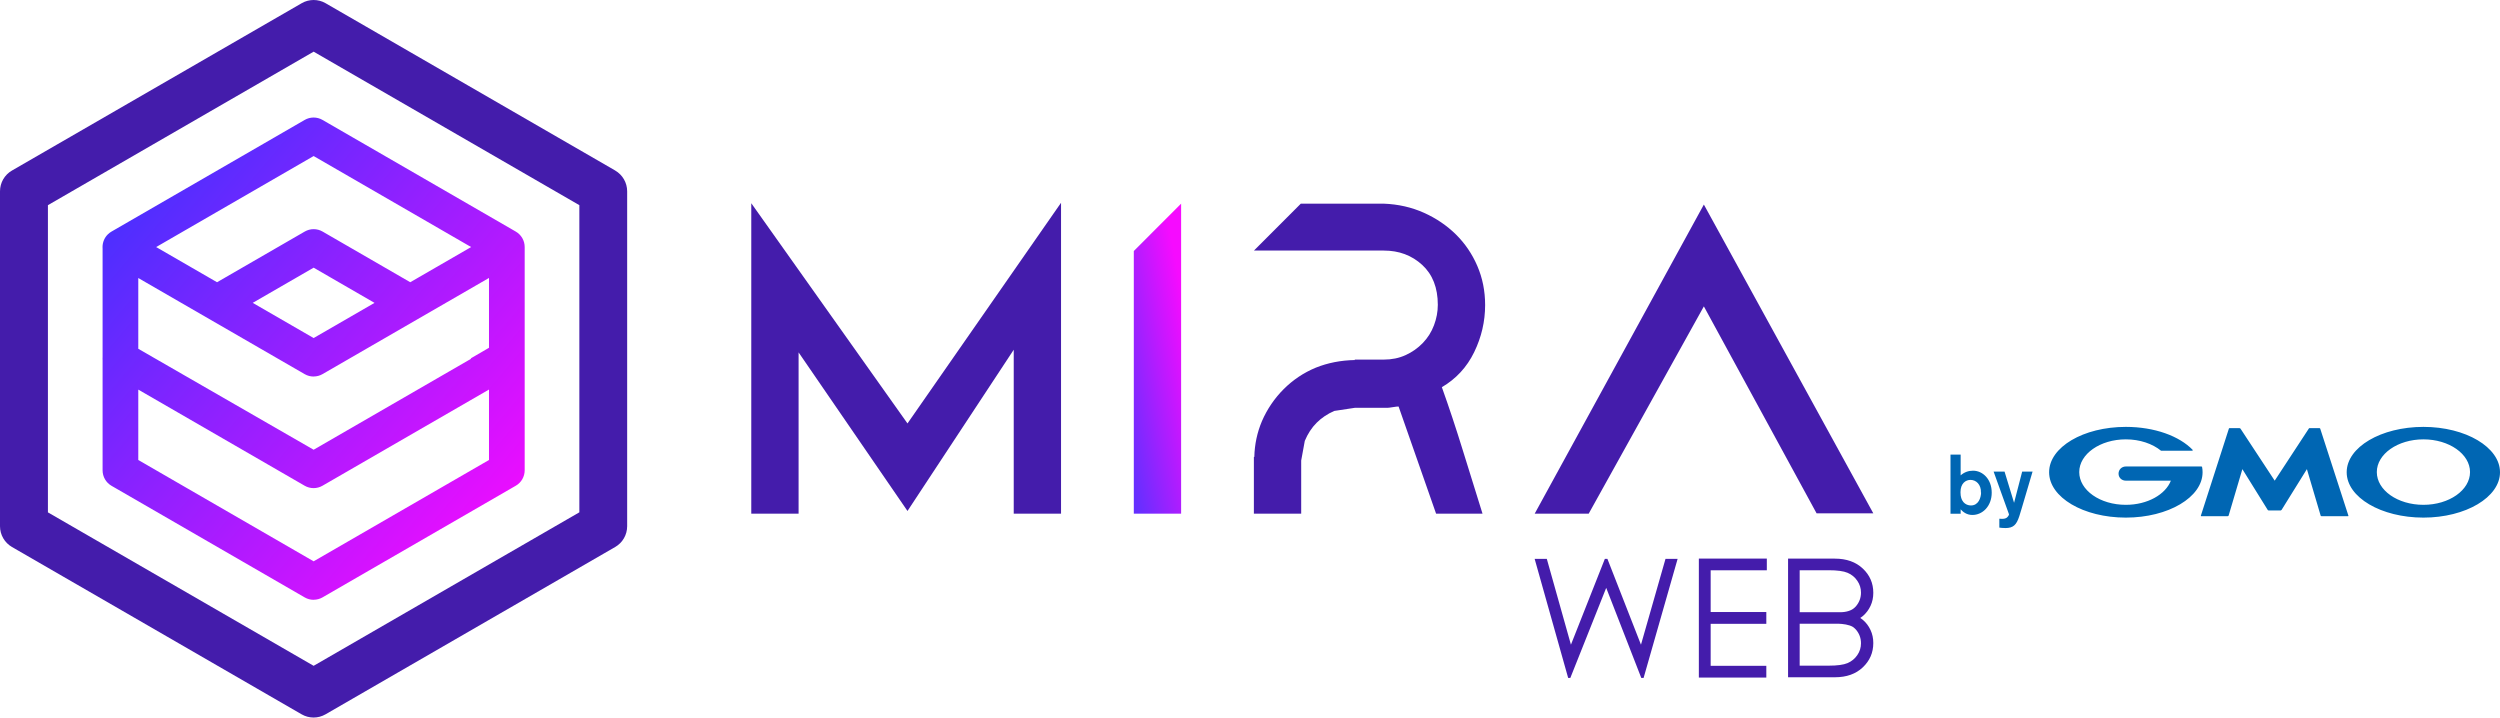 <svg width="1101" height="316" viewBox="0 0 1101 316" fill="none" xmlns="http://www.w3.org/2000/svg">
<path d="M270.963 75.11L143.389 1.414C141.756 0.463 139.929 0 138.125 0C136.322 0 134.494 0.463 132.862 1.414L5.264 75.11C1.998 76.988 0 80.475 0 84.255V231.745C0 235.525 2.023 239.012 5.264 240.89L132.837 314.586C134.47 315.537 136.298 316 138.101 316C139.904 316 141.732 315.537 143.365 314.586L270.938 240.89C274.204 239.012 276.202 235.525 276.202 231.745V84.255C276.202 80.475 274.18 76.988 270.938 75.11H270.963ZM255.147 225.551V225.624L138.125 293.223L21.104 225.648V90.352L138.125 22.753L255.147 90.352V225.575V225.551Z" fill="#441CAB"/>
<path fill-rule="evenodd" clip-rule="evenodd" d="M134.202 164.78C135.42 165.487 136.761 165.828 138.125 165.828V165.804C139.466 165.804 140.83 165.463 142.049 164.755L215.352 122.406V153.158L207.286 157.854L207.505 157.976L138.125 198.067L60.9 153.607V122.443L134.202 164.78ZM45.181 158.58V207.139C45.181 209.944 46.668 212.529 49.105 213.943L134.202 263.106C135.421 263.813 136.761 264.155 138.126 264.155V264.13C139.466 264.13 140.831 263.789 142.049 263.082L227.147 213.919C229.584 212.529 231.071 209.919 231.071 207.115V108.789C231.071 105.984 229.584 103.399 227.147 101.985L142.049 52.822C140.831 52.114 139.472 51.761 138.113 51.761C136.755 51.761 135.396 52.114 134.177 52.822L131.192 54.547L49.105 101.985C48.523 102.317 47.995 102.718 47.529 103.175C46.027 104.634 45.156 106.666 45.156 108.813C45.156 109.024 45.165 109.233 45.181 109.441V157.323C45.165 157.531 45.156 157.741 45.156 157.951C45.156 158.162 45.165 158.372 45.181 158.58ZM60.9 171.584L134.177 213.918C135.396 214.626 136.761 214.967 138.101 214.967C139.441 214.967 140.806 214.626 142.024 213.918L215.352 171.555V202.579L138.126 247.206L60.9 202.579V171.584ZM68.768 108.802L95.586 124.298L134.202 101.984C136.638 100.57 139.636 100.57 142.073 101.984L180.67 124.295L207.483 108.801L138.126 68.722L68.768 108.802ZM138.125 117.884L111.298 133.378L138.125 148.88L164.941 133.384L138.125 117.884Z" fill="url(#paint0_linear_198_28560)"/>
<path d="M399.657 225.038L351.699 155.195V226.209H330.863V89.498L399.657 186.483L467.282 89.303V226.209H446.447V154.025L399.657 225.038Z" fill="#441CAB"/>
<path d="M499.328 226.209H520.164V89.693L499.328 110.544V226.209Z" fill="url(#paint1_linear_198_28560)"/>
<path d="M634.968 170.535C641.255 166.852 646.007 161.707 649.224 155.098C652.441 148.489 654.049 141.563 654.049 134.345C654.049 128.175 652.904 122.444 650.613 117.128C648.322 111.812 645.178 107.203 641.182 103.252C637.185 99.326 632.506 96.131 627.121 93.717C621.735 91.303 615.838 89.937 609.429 89.693H572.875L552.234 110.349H609.429C616.106 110.349 621.735 112.446 626.341 116.665C630.922 120.884 633.213 126.736 633.213 134.247C633.213 137.271 632.653 140.271 631.532 143.246C630.411 146.221 628.778 148.806 626.609 151.05C624.44 153.293 621.93 155.074 619.03 156.39C616.155 157.707 612.938 158.366 609.404 158.366H596.635V158.561C590.469 158.683 584.767 159.804 579.527 161.902C574.142 164.121 569.439 167.291 565.369 171.339C561.299 175.412 558.082 180.118 555.743 185.508C553.647 190.483 552.526 195.726 552.404 201.237H552.209V226.233H573.045V202.822L574.629 194.165C575.945 191.019 577.675 188.361 579.844 186.191C582.013 184.02 584.596 182.289 587.618 180.972L596.659 179.606H611.013C611.403 179.606 612.182 179.509 613.377 179.314C614.571 179.119 615.399 179.021 615.935 179.021L632.458 226.233H652.904C650.15 217.454 647.274 208.163 644.252 198.408C641.231 188.629 638.16 179.362 635.016 170.583L634.968 170.535Z" fill="#441CAB"/>
<path d="M825 226.062L750.381 90.084L675.884 226.209H699.668L750.381 134.93L768.707 168.584L779.965 189.239L800.021 226.062H825Z" fill="#441CAB"/>
<path d="M722.685 283.923L707.907 246.134H706.773L691.839 283.923L681.217 246.134H675.861L690.617 298.556H691.573L707.373 258.894L722.818 298.556H723.84L738.819 246.134H733.485L722.685 283.923Z" fill="#441CAB"/>
<path d="M820.355 272.948C820.022 272.658 819.667 272.39 819.267 272.145C819.667 271.877 820.022 271.609 820.355 271.341C821.8 270.115 822.956 268.598 823.778 266.835C824.6 265.073 825 263.155 825 261.08C825 256.864 823.467 253.295 820.378 250.395C817.311 247.495 813.2 246.022 808.066 246.022H787.465V298.267H808.066C813.2 298.267 817.311 296.817 820.378 293.894C823.445 290.994 825 287.425 825 283.209C825 281.134 824.6 279.216 823.778 277.454C822.956 275.691 821.822 274.175 820.355 272.948ZM792.577 251.131H805.333C809.133 251.131 811.911 251.51 813.689 252.269C815.466 253.027 816.889 254.187 817.955 255.771C819.044 257.355 819.578 259.072 819.578 260.968C819.578 263.288 818.822 265.296 817.311 267.058C816.955 267.46 816.533 267.817 816.089 268.151C815.133 268.798 813.333 269.624 810.355 269.624H792.577V251.131ZM817.955 288.518C816.866 290.102 815.444 291.262 813.689 292.021C811.911 292.779 809.133 293.158 805.333 293.158H792.577V274.688H809.666C811.488 274.755 814.333 275.045 816.089 276.138C816.511 276.472 816.955 276.829 817.311 277.231C818.822 278.971 819.578 281.001 819.578 283.321C819.578 285.194 819.044 286.934 817.955 288.518Z" fill="#441CAB"/>
<path d="M748.175 269.534V274.732V298.4H777.887V293.225H753.375V281.737V274.732H777.887V269.534H753.375V267.549V262.954V251.153H778.109V246H748.175V269.534Z" fill="#441CAB"/>
<g clip-path="url(#clip0_198_28560)">
<path d="M872.475 216.903C872.406 219.306 871.289 222.601 868.007 222.601C867.658 222.601 864.586 222.601 863.678 219.1C863.538 218.688 863.399 217.864 863.399 216.765C863.399 212.784 865.773 211.342 867.797 211.342C870.241 211.342 872.545 213.333 872.406 216.971L872.475 216.903ZM859 200.22V226.239H863.469V224.317C864.446 225.416 866.122 226.789 868.635 226.789C873.104 226.789 877.153 222.944 877.153 216.971C877.153 210.999 873.174 207.291 868.915 207.291C866.89 207.291 865.005 207.978 863.469 209.351V200.22H859ZM895.098 207.841L890.35 223.905L889.302 227.338C888.046 231.182 886.649 232.555 883.158 232.555C881.762 232.555 880.994 232.418 880.505 232.35V228.436C880.924 228.436 881.273 228.505 881.692 228.505C882.041 228.505 883.018 228.505 883.717 228.024C884.205 227.681 884.764 226.926 884.764 226.514L877.991 207.703H882.809L886.998 221.434L890.559 207.703H895.167L895.098 207.841ZM1001.71 224.798H1004.44C1004.44 224.798 1004.72 224.66 1004.79 224.592L1015.96 206.605L1022.03 227.132C1022.03 227.132 1022.17 227.338 1022.38 227.338H1034.11C1034.11 227.338 1034.32 227.201 1034.25 227.132L1021.82 188.755C1021.82 188.755 1021.68 188.549 1021.54 188.549H1017.14C1017.14 188.549 1016.87 188.549 1016.8 188.755L1001.78 211.685L986.703 188.755C986.703 188.755 986.424 188.549 986.284 188.549H981.885C981.885 188.549 981.606 188.618 981.606 188.755L969.248 227.132C969.248 227.132 969.248 227.338 969.457 227.338H981.117C981.117 227.338 981.396 227.201 981.466 227.132L987.541 206.605L998.712 224.592C998.712 224.592 998.922 224.798 999.061 224.798H1001.71ZM969.806 205.644C969.806 205.644 969.666 205.438 969.527 205.438H936.222C934.407 205.438 933.01 206.811 933.01 208.596C933.01 210.381 934.407 211.685 936.222 211.685H956.051C953.677 217.795 945.718 222.326 936.222 222.326C924.841 222.326 915.695 215.873 915.695 207.909C915.695 199.946 924.911 193.492 936.222 193.492C942.366 193.492 947.952 195.414 951.722 198.504C951.722 198.504 951.792 198.504 951.862 198.504H965.477C965.477 198.504 965.687 198.367 965.687 198.298V198.161C959.822 192.05 948.86 188 936.222 188C917.51 188 902.429 196.925 902.429 207.978C902.429 219.031 917.51 227.956 936.222 227.956C954.934 227.956 970.016 218.962 970.016 207.978C970.016 207.154 969.946 206.399 969.806 205.712V205.644ZM1067.28 188C1048.63 188 1033.48 196.925 1033.48 207.978C1033.48 219.031 1048.63 227.956 1067.28 227.956C1085.92 227.956 1101 218.962 1101 207.978C1101 196.993 1085.92 188 1067.28 188ZM1067.28 222.326C1055.9 222.326 1046.75 215.873 1046.75 207.909C1046.75 199.946 1055.97 193.492 1067.28 193.492C1078.59 193.492 1087.8 199.946 1087.8 207.909C1087.8 215.873 1078.59 222.326 1067.28 222.326Z" fill="#0066B3"/>
</g>
<defs>
<linearGradient id="paint0_linear_198_28560" x1="47.247" y1="100.316" x2="221.139" y2="247.541" gradientUnits="userSpaceOnUse">
<stop stop-color="#4C2FFF"/>
<stop offset="1" stop-color="#F60BFF"/>
</linearGradient>
<linearGradient id="paint1_linear_198_28560" x1="480.313" y1="116.833" x2="526.534" y2="107.907" gradientUnits="userSpaceOnUse">
<stop stop-color="#652FFF"/>
<stop offset="0.791" stop-color="#F60BFF"/>
</linearGradient>
<clipPath id="clip0_198_28560">
<rect width="242" height="44.624" fill="white" transform="translate(859 188)"/>
</clipPath>
</defs>
</svg>
